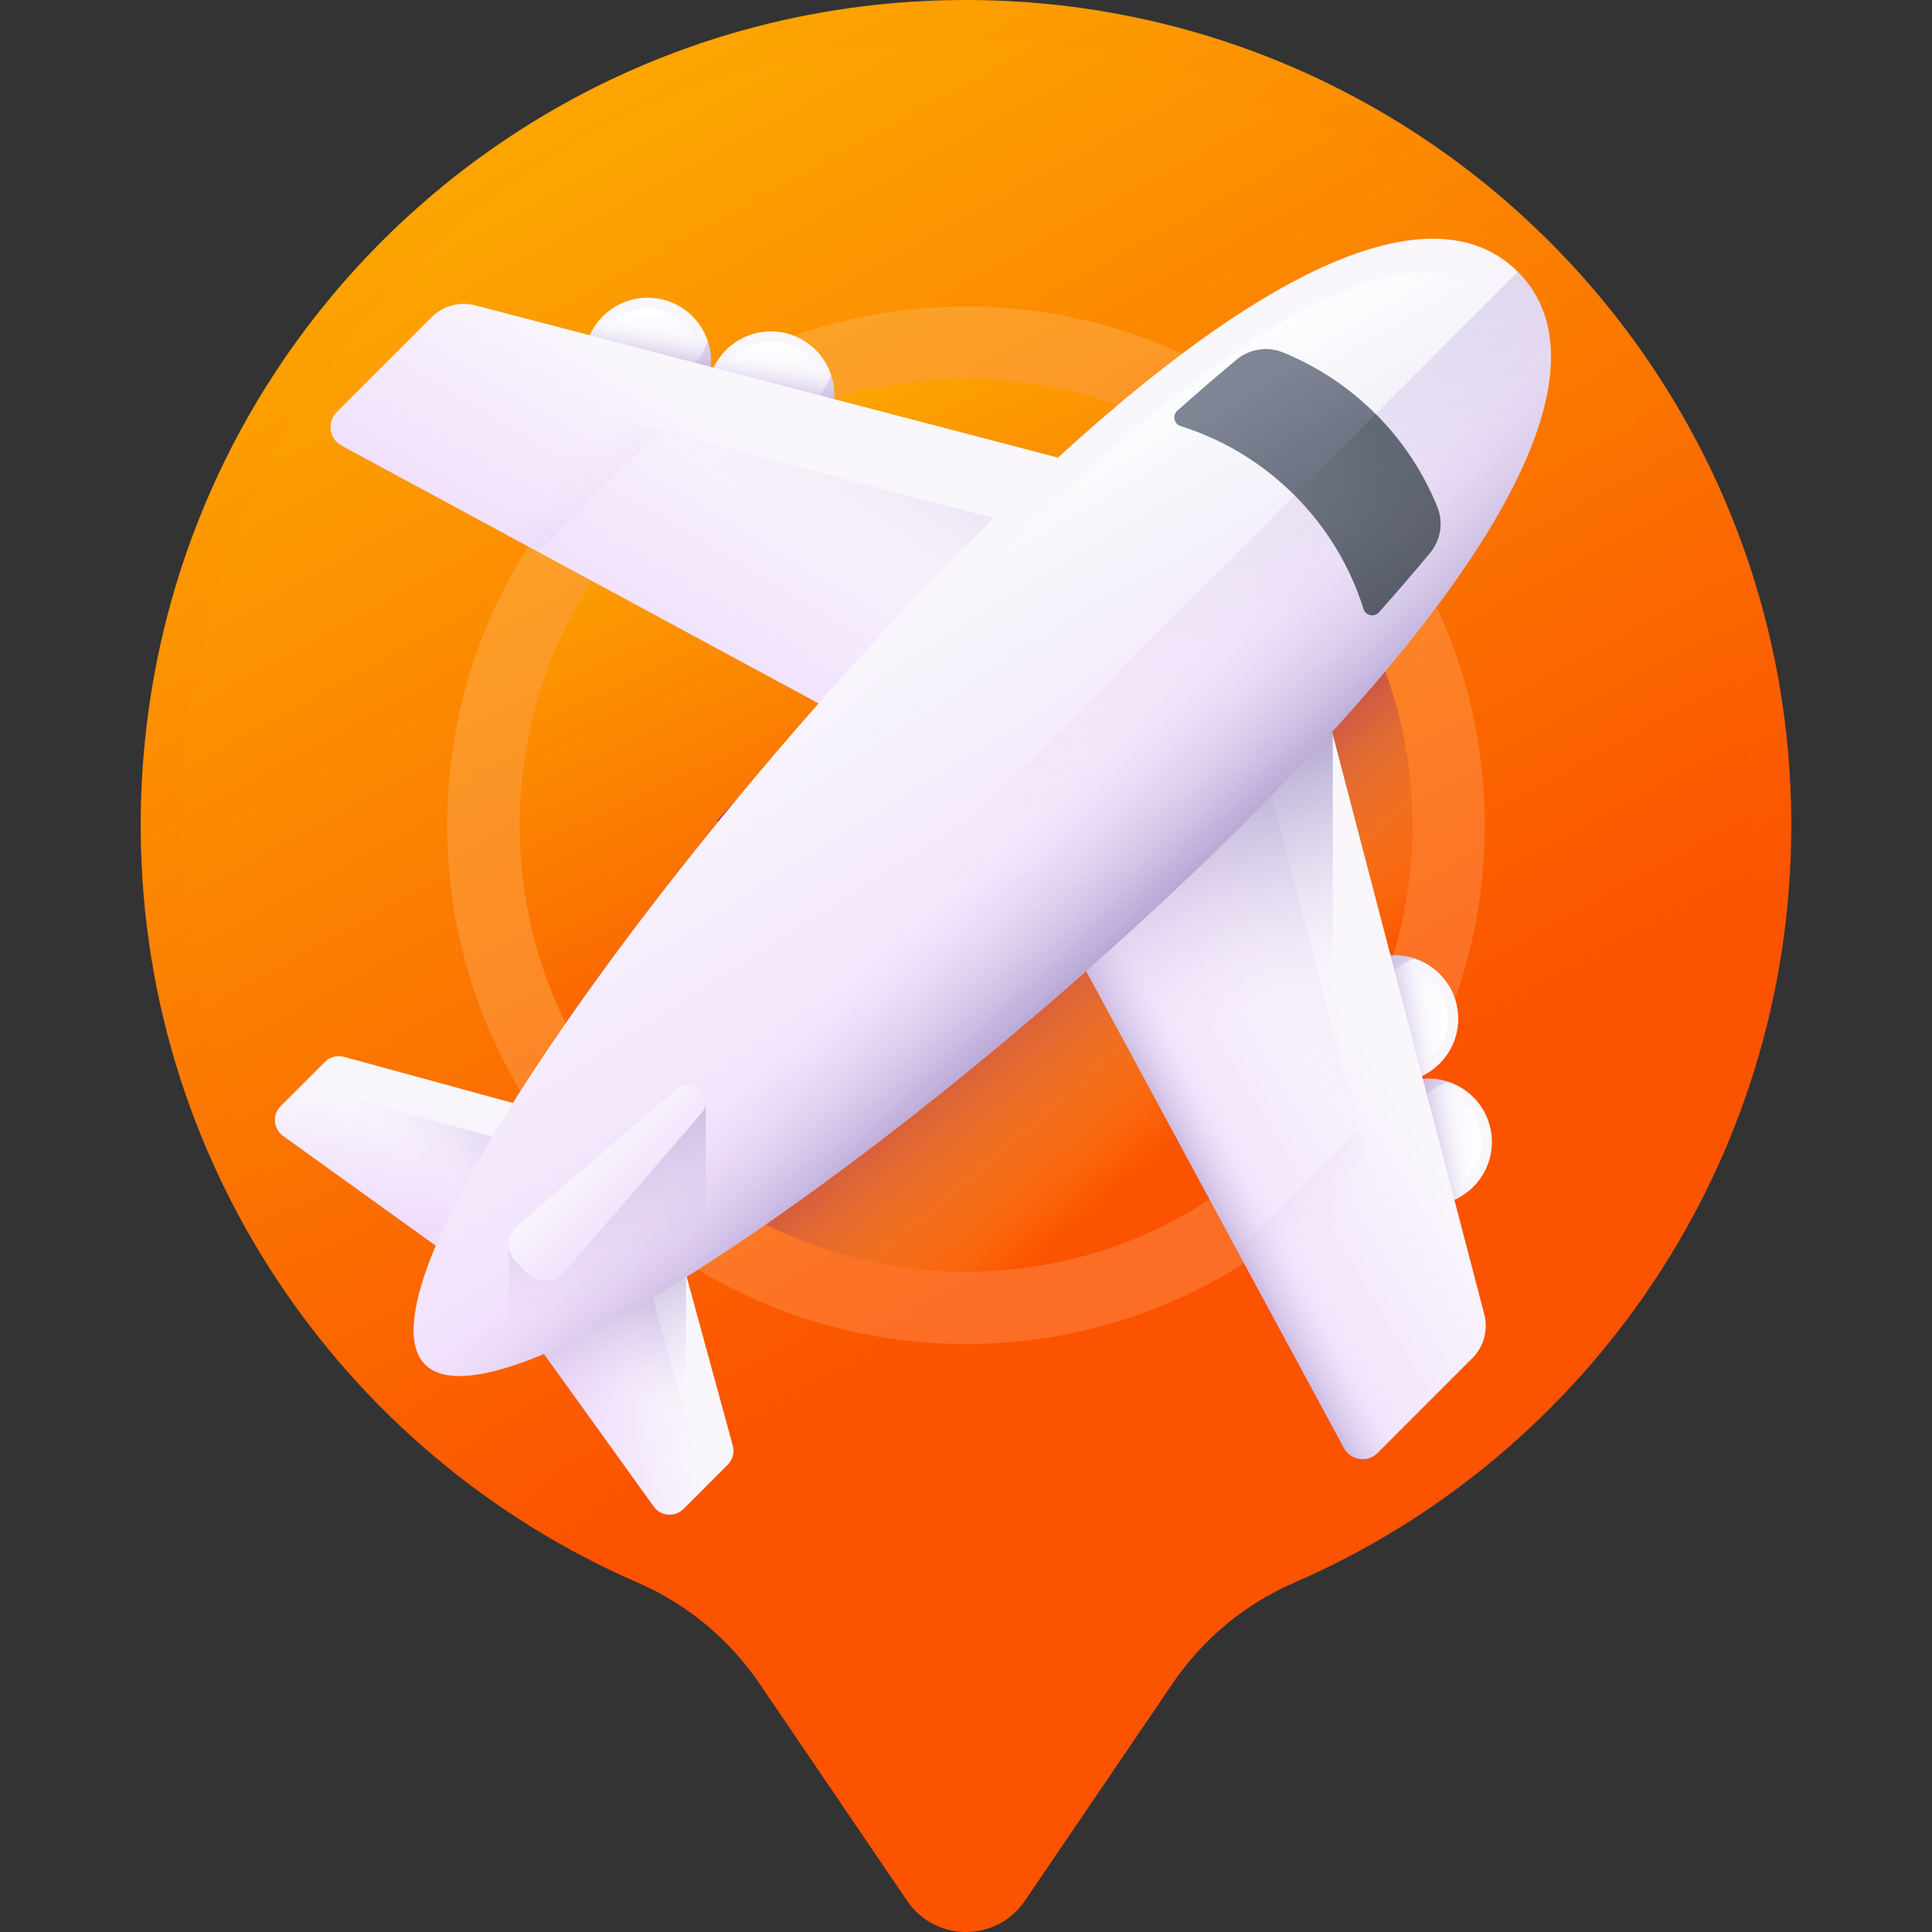 <svg width="160" height="160" viewBox="0 0 160 160" fill="none" xmlns="http://www.w3.org/2000/svg">
<rect x="0" y="0" width="160" height="160" fill="#333333" stroke="none"/>
<path d="M148.348 68.348C148.348 30.601 117.747 0 80 0C42.417 0 12.033 30.066 11.656 67.646C11.371 96.03 28.392 120.469 52.812 131.068C56.898 132.842 60.394 135.745 62.898 139.429L75.127 157.42C77.465 160.86 82.535 160.86 84.873 157.42L97.102 139.43C99.599 135.757 103.076 132.851 107.15 131.085C131.39 120.581 148.348 96.447 148.348 68.348Z" fill="url(#paint0_linear_957_3543)"/>
<path d="M80 156.594C79.604 156.594 78.611 156.488 77.944 155.506L65.715 137.515C62.839 133.284 58.846 129.975 54.168 127.944C30.149 117.519 14.799 93.864 15.062 67.681C15.235 50.409 22.057 34.24 34.272 22.151C46.485 10.063 62.727 3.406 80 3.406H80.001C115.81 3.406 144.942 32.539 144.942 68.348C144.942 94.256 129.577 117.655 105.797 127.96C101.145 129.976 97.165 133.28 94.286 137.515L82.057 155.506C81.389 156.488 80.396 156.594 80 156.594Z" fill="url(#paint1_linear_957_3543)"/>
<path opacity="0.15" d="M80 111.31C103.728 111.31 122.963 92.075 122.963 68.348C122.963 44.62 103.728 25.385 80 25.385C56.272 25.385 37.037 44.62 37.037 68.348C37.037 92.075 56.272 111.31 80 111.31Z" fill="white"/>
<path d="M80 105.318C100.418 105.318 116.97 88.766 116.97 68.347C116.97 47.929 100.418 31.377 80 31.377C59.582 31.377 43.03 47.929 43.03 68.347C43.03 88.766 59.582 105.318 80 105.318Z" fill="url(#paint2_linear_957_3543)"/>
<path d="M80 105.318C100.418 105.318 116.97 88.766 116.97 68.348C116.97 52.334 106.787 38.7 92.544 33.562C90.957 34.898 89.314 36.339 87.608 37.896L59.354 67.971L59.488 68.043C54.851 73.73 50.547 79.407 46.853 84.735C52.895 96.931 65.467 105.318 80 105.318Z" fill="url(#paint3_linear_957_3543)"/>
<path d="M23.445 94.073L37.76 104.369L49.001 93.127L28.485 87.524C27.923 87.371 27.322 87.53 26.91 87.942L23.245 91.607C22.537 92.315 22.632 93.488 23.445 94.073Z" fill="url(#paint4_linear_957_3543)"/>
<path d="M24.34 90.511L23.244 91.607C22.536 92.315 22.632 93.488 23.444 94.072L37.759 104.369L46.431 95.696L25.915 90.093C25.354 89.939 24.752 90.099 24.34 90.511Z" fill="url(#paint5_linear_957_3543)"/>
<path d="M54.138 124.766L43.842 110.451L55.083 99.21L60.686 119.726C60.84 120.288 60.68 120.889 60.269 121.301L56.603 124.966C55.895 125.674 54.722 125.579 54.138 124.766Z" fill="url(#paint6_linear_957_3543)"/>
<path d="M57.7 123.87L56.603 124.967C55.895 125.675 54.722 125.579 54.138 124.767L43.842 110.452L52.514 101.779L58.118 122.295C58.271 122.857 58.112 123.458 57.7 123.87Z" fill="url(#paint7_linear_957_3543)"/>
<path d="M56.603 124.967L56.822 124.748V105.855L56.788 105.451L55.083 99.21L43.842 110.451L54.138 124.766C54.723 125.579 55.896 125.674 56.603 124.967Z" fill="url(#paint8_linear_957_3543)"/>
<path d="M53.636 35.148C56.532 35.148 58.88 32.8 58.88 29.903C58.88 27.006 56.532 24.658 53.636 24.658C50.739 24.658 48.391 27.006 48.391 29.903C48.391 32.8 50.739 35.148 53.636 35.148Z" fill="url(#paint9_linear_957_3543)"/>
<path d="M53.636 34.28C56.053 34.28 58.013 32.32 58.013 29.903C58.013 27.486 56.053 25.526 53.636 25.526C51.218 25.526 49.258 27.486 49.258 29.903C49.258 32.32 51.218 34.28 53.636 34.28Z" fill="url(#paint10_linear_957_3543)"/>
<path d="M58.612 28.245C58.363 28.994 57.941 29.698 57.345 30.295C55.296 32.343 51.976 32.343 49.928 30.295C49.331 29.698 48.909 28.994 48.66 28.245C48.053 30.069 48.476 32.16 49.928 33.612C51.976 35.66 55.297 35.66 57.345 33.612C58.797 32.16 59.219 30.069 58.612 28.245Z" fill="url(#paint11_linear_957_3543)"/>
<path d="M53.636 35.148C56.532 35.148 58.88 32.8 58.88 29.903C58.88 27.006 56.532 24.658 53.636 24.658C50.739 24.658 48.391 27.006 48.391 29.903C48.391 32.8 50.739 35.148 53.636 35.148Z" fill="url(#paint12_linear_957_3543)"/>
<path d="M63.842 37.937C66.738 37.937 69.086 35.589 69.086 32.692C69.086 29.796 66.738 27.447 63.842 27.447C60.945 27.447 58.597 29.796 58.597 32.692C58.597 35.589 60.945 37.937 63.842 37.937Z" fill="url(#paint13_linear_957_3543)"/>
<path d="M63.842 37.069C66.259 37.069 68.219 35.109 68.219 32.692C68.219 30.275 66.259 28.315 63.842 28.315C61.425 28.315 59.465 30.275 59.465 32.692C59.465 35.109 61.425 37.069 63.842 37.069Z" fill="url(#paint14_linear_957_3543)"/>
<path d="M68.819 31.033C68.57 31.783 68.147 32.487 67.551 33.083C65.502 35.132 62.182 35.132 60.134 33.083C59.537 32.487 59.115 31.783 58.866 31.033C58.26 32.858 58.682 34.949 60.134 36.4C62.182 38.449 65.503 38.449 67.551 36.4C69.002 34.949 69.425 32.858 68.819 31.033Z" fill="url(#paint15_linear_957_3543)"/>
<path d="M63.842 37.937C66.738 37.937 69.086 35.589 69.086 32.692C69.086 29.796 66.738 27.447 63.842 27.447C60.945 27.447 58.597 29.796 58.597 32.692C58.597 35.589 60.945 37.937 63.842 37.937Z" fill="url(#paint16_linear_957_3543)"/>
<path d="M28.29 36.907L72.583 60.844L93.89 39.537L39.367 25.289C38.068 24.95 36.687 25.324 35.738 26.273L27.884 34.127C27.056 34.956 27.259 36.349 28.29 36.907Z" fill="url(#paint17_linear_957_3543)"/>
<path d="M30.676 31.335L27.884 34.127C27.055 34.955 27.259 36.349 28.29 36.906L72.583 60.843L88.828 44.599L34.305 30.351C33.006 30.011 31.625 30.386 30.676 31.335Z" fill="url(#paint18_linear_957_3543)"/>
<path d="M54.656 35.669L34.305 30.351C33.006 30.011 31.625 30.386 30.676 31.335L27.884 34.127C27.055 34.955 27.259 36.349 28.29 36.906L44.602 45.722L54.656 35.669Z" fill="url(#paint19_linear_957_3543)"/>
<path d="M118.307 99.82C121.204 99.82 123.552 97.472 123.552 94.575C123.552 91.678 121.204 89.33 118.307 89.33C115.411 89.33 113.062 91.678 113.062 94.575C113.062 97.472 115.411 99.82 118.307 99.82Z" fill="url(#paint20_linear_957_3543)"/>
<path d="M118.308 98.952C120.725 98.952 122.685 96.992 122.685 94.575C122.685 92.157 120.725 90.198 118.308 90.198C115.89 90.198 113.931 92.157 113.931 94.575C113.931 96.992 115.89 98.952 118.308 98.952Z" fill="url(#paint21_linear_957_3543)"/>
<path d="M119.966 89.599C119.217 89.848 118.512 90.27 117.916 90.866C115.868 92.915 115.868 96.236 117.916 98.284C118.512 98.88 119.217 99.302 119.966 99.551C118.142 100.158 116.051 99.735 114.599 98.284C112.551 96.235 112.551 92.914 114.599 90.866C116.051 89.415 118.142 88.992 119.966 89.599Z" fill="url(#paint22_linear_957_3543)"/>
<path d="M118.307 99.82C121.204 99.82 123.552 97.472 123.552 94.575C123.552 91.678 121.204 89.33 118.307 89.33C115.411 89.33 113.062 91.678 113.062 94.575C113.062 97.472 115.411 99.82 118.307 99.82Z" fill="url(#paint23_linear_957_3543)"/>
<path d="M115.519 89.614C118.416 89.614 120.764 87.266 120.764 84.369C120.764 81.472 118.416 79.124 115.519 79.124C112.622 79.124 110.274 81.472 110.274 84.369C110.274 87.266 112.622 89.614 115.519 89.614Z" fill="url(#paint24_linear_957_3543)"/>
<path d="M115.519 88.746C117.936 88.746 119.896 86.786 119.896 84.369C119.896 81.951 117.936 79.992 115.519 79.992C113.101 79.992 111.142 81.951 111.142 84.369C111.142 86.786 113.101 88.746 115.519 88.746Z" fill="url(#paint25_linear_957_3543)"/>
<path d="M117.177 79.393C116.427 79.642 115.723 80.064 115.127 80.66C113.078 82.709 113.078 86.029 115.127 88.077C115.723 88.674 116.427 89.096 117.177 89.345C115.353 89.952 113.262 89.529 111.81 88.077C109.761 86.029 109.761 82.708 111.81 80.66C113.262 79.209 115.353 78.786 117.177 79.393Z" fill="url(#paint26_linear_957_3543)"/>
<path d="M115.519 89.614C118.416 89.614 120.764 87.266 120.764 84.369C120.764 81.472 118.416 79.124 115.519 79.124C112.622 79.124 110.274 81.472 110.274 84.369C110.274 87.266 112.622 89.614 115.519 89.614Z" fill="url(#paint27_linear_957_3543)"/>
<path d="M111.304 119.92L87.367 75.627L108.674 54.32L122.922 108.844C123.261 110.142 122.886 111.523 121.937 112.472L114.084 120.326C113.255 121.155 111.862 120.952 111.304 119.92Z" fill="url(#paint28_linear_957_3543)"/>
<path d="M116.877 117.534L114.085 120.326C113.256 121.155 111.863 120.952 111.305 119.92L87.368 75.627L103.613 59.382L117.861 113.906C118.2 115.204 117.826 116.585 116.877 117.534Z" fill="url(#paint29_linear_957_3543)"/>
<path d="M112.542 93.555L117.86 113.906C118.2 115.204 117.825 116.586 116.876 117.535L114.084 120.326C113.255 121.155 111.862 120.952 111.305 119.92L102.489 103.608L112.542 93.555Z" fill="url(#paint30_linear_957_3543)"/>
<path d="M111.304 119.92L87.367 75.627L94.694 68.3L117.533 116.877L114.084 120.326C113.255 121.155 111.862 120.951 111.304 119.92Z" fill="url(#paint31_linear_957_3543)"/>
<path d="M110.378 60.842L108.674 54.32L87.367 75.627L110.378 118.206V60.842Z" fill="url(#paint32_linear_957_3543)"/>
<path d="M103.443 67.778C78.453 92.767 41.559 119.36 35.205 113.007C28.851 106.653 55.444 69.758 80.433 44.768C105.423 19.779 119.346 16.158 125.7 22.512C132.054 28.866 128.432 42.788 103.443 67.778Z" fill="url(#paint33_linear_957_3543)"/>
<path d="M101.16 66.618C77.391 90.387 42.816 116.201 37.413 110.797C32.01 105.393 57.823 70.819 81.592 47.05C105.361 23.281 118.086 19.317 123.489 24.721C128.893 30.125 124.929 42.849 101.16 66.618Z" fill="url(#paint34_linear_957_3543)"/>
<path d="M103.442 67.778C128.432 42.788 132.053 28.865 125.699 22.511L35.204 113.006C41.558 119.36 78.453 92.767 103.442 67.778Z" fill="url(#paint35_linear_957_3543)"/>
<path d="M103.442 67.778C128.432 42.788 132.053 28.865 125.699 22.511L35.204 113.006C41.558 119.36 78.453 92.767 103.442 67.778Z" fill="url(#paint36_linear_957_3543)"/>
<path d="M102.415 29.781C100.851 31.08 99.217 32.486 97.509 34.004C97.072 34.392 97.22 35.112 97.777 35.288C101.224 36.373 104.468 38.278 107.2 41.01C109.932 43.742 111.837 46.986 112.922 50.433C113.098 50.991 113.818 51.138 114.206 50.702C115.724 48.994 117.13 47.359 118.43 45.796C119.314 44.732 119.552 43.268 119.033 41.986C117.9 39.183 116.197 36.557 113.925 34.285C111.653 32.014 109.027 30.311 106.225 29.177C104.942 28.658 103.479 28.896 102.415 29.781Z" fill="url(#paint37_linear_957_3543)"/>
<path d="M112.922 50.433C113.098 50.991 113.818 51.138 114.206 50.702C115.724 48.993 117.13 47.359 118.43 45.796C119.314 44.732 119.552 43.268 119.033 41.986C117.9 39.183 116.197 36.557 113.925 34.285L107.2 41.01C109.932 43.742 111.837 46.986 112.922 50.433Z" fill="url(#paint38_linear_957_3543)"/>
<path d="M58.454 104.726V91.424C58.521 90.978 58.382 90.509 58.042 90.168C57.5 89.626 56.631 89.594 56.05 90.095L42.835 101.496C42.306 101.952 42.074 102.617 42.141 103.257V113.205C46.379 111.876 52.048 108.862 58.454 104.726Z" fill="url(#paint39_linear_957_3543)"/>
<path d="M43.727 105.485L42.725 104.483C41.887 103.645 41.938 102.271 42.835 101.496L56.05 90.095C56.631 89.594 57.5 89.626 58.042 90.169C58.584 90.711 58.616 91.58 58.115 92.16L46.714 105.376C45.94 106.273 44.566 106.324 43.727 105.485Z" fill="url(#paint40_linear_957_3543)"/>
<defs>
<linearGradient id="paint0_linear_957_3543" x1="80" y1="110.982" x2="11.841" y2="-14.043" gradientUnits="userSpaceOnUse">
<stop stop-color="#FB5300"/>
<stop offset="1" stop-color="#FCC202"/>
</linearGradient>
<linearGradient id="paint1_linear_957_3543" x1="80.001" y1="109.663" x2="14.475" y2="-9.62" gradientUnits="userSpaceOnUse">
<stop stop-color="#FB5300"/>
<stop offset="1" stop-color="#FCC202"/>
</linearGradient>
<linearGradient id="paint2_linear_957_3543" x1="80" y1="82.665" x2="51.315" y2="21.077" gradientUnits="userSpaceOnUse">
<stop stop-color="#FB5300"/>
<stop offset="1" stop-color="#FCC202"/>
</linearGradient>
<linearGradient id="paint3_linear_957_3543" x1="100.216" y1="92.029" x2="85.734" y2="75.065" gradientUnits="userSpaceOnUse">
<stop stop-color="#FFDA45" stop-opacity="0"/>
<stop offset="1" stop-color="#B53759"/>
</linearGradient>
<linearGradient id="paint4_linear_957_3543" x1="36.104" y1="91.442" x2="34.629" y2="101.298" gradientUnits="userSpaceOnUse">
<stop stop-color="#F9F7FC"/>
<stop offset="1" stop-color="#F0DDFC"/>
</linearGradient>
<linearGradient id="paint5_linear_957_3543" x1="33.138" y1="95.377" x2="45.321" y2="82.93" gradientUnits="userSpaceOnUse">
<stop stop-color="#F0DDFC" stop-opacity="0"/>
<stop offset="0.289" stop-color="#C8B7E0" stop-opacity="0.289"/>
<stop offset="0.592" stop-color="#A595C8" stop-opacity="0.592"/>
<stop offset="0.84" stop-color="#8F81B8" stop-opacity="0.84"/>
<stop offset="1" stop-color="#8779B3"/>
</linearGradient>
<linearGradient id="paint6_linear_957_3543" x1="56.767" y1="112.105" x2="46.911" y2="113.58" gradientUnits="userSpaceOnUse">
<stop stop-color="#F9F7FC"/>
<stop offset="1" stop-color="#F0DDFC"/>
</linearGradient>
<linearGradient id="paint7_linear_957_3543" x1="52.832" y1="115.07" x2="65.278" y2="102.887" gradientUnits="userSpaceOnUse">
<stop stop-color="#F0DDFC" stop-opacity="0"/>
<stop offset="0.289" stop-color="#C8B7E0" stop-opacity="0.289"/>
<stop offset="0.592" stop-color="#A595C8" stop-opacity="0.592"/>
<stop offset="0.84" stop-color="#8F81B8" stop-opacity="0.84"/>
<stop offset="1" stop-color="#8779B3"/>
</linearGradient>
<linearGradient id="paint8_linear_957_3543" x1="53.476" y1="116.905" x2="47.442" y2="98.704" gradientUnits="userSpaceOnUse">
<stop stop-color="#F0DDFC" stop-opacity="0"/>
<stop offset="0.289" stop-color="#C8B7E0" stop-opacity="0.289"/>
<stop offset="0.592" stop-color="#A595C8" stop-opacity="0.592"/>
<stop offset="0.84" stop-color="#8F81B8" stop-opacity="0.84"/>
<stop offset="1" stop-color="#8779B3"/>
</linearGradient>
<linearGradient id="paint9_linear_957_3543" x1="53.639" y1="27.12" x2="53.639" y2="36.725" gradientUnits="userSpaceOnUse">
<stop stop-color="#F9F7FC"/>
<stop offset="1" stop-color="#F0DDFC"/>
</linearGradient>
<linearGradient id="paint10_linear_957_3543" x1="53.639" y1="32.317" x2="53.639" y2="25.606" gradientUnits="userSpaceOnUse">
<stop stop-color="#E9EDF5" stop-opacity="0"/>
<stop offset="1" stop-color="white"/>
</linearGradient>
<linearGradient id="paint11_linear_957_3543" x1="52.347" y1="31.444" x2="66.924" y2="27.061" gradientUnits="userSpaceOnUse">
<stop stop-color="#F0DDFC" stop-opacity="0"/>
<stop offset="0.289" stop-color="#C8B7E0" stop-opacity="0.289"/>
<stop offset="0.592" stop-color="#A595C8" stop-opacity="0.592"/>
<stop offset="0.84" stop-color="#8F81B8" stop-opacity="0.84"/>
<stop offset="1" stop-color="#8779B3"/>
</linearGradient>
<linearGradient id="paint12_linear_957_3543" x1="54.113" y1="27.242" x2="53.254" y2="32.045" gradientUnits="userSpaceOnUse">
<stop stop-color="#F0DDFC" stop-opacity="0"/>
<stop offset="0.289" stop-color="#C8B7E0" stop-opacity="0.289"/>
<stop offset="0.592" stop-color="#A595C8" stop-opacity="0.592"/>
<stop offset="0.84" stop-color="#8F81B8" stop-opacity="0.84"/>
<stop offset="1" stop-color="#8779B3"/>
</linearGradient>
<linearGradient id="paint13_linear_957_3543" x1="63.844" y1="29.908" x2="63.844" y2="39.513" gradientUnits="userSpaceOnUse">
<stop stop-color="#F9F7FC"/>
<stop offset="1" stop-color="#F0DDFC"/>
</linearGradient>
<linearGradient id="paint14_linear_957_3543" x1="63.844" y1="35.106" x2="63.844" y2="28.395" gradientUnits="userSpaceOnUse">
<stop stop-color="#E9EDF5" stop-opacity="0"/>
<stop offset="1" stop-color="white"/>
</linearGradient>
<linearGradient id="paint15_linear_957_3543" x1="62.552" y1="34.233" x2="77.128" y2="29.85" gradientUnits="userSpaceOnUse">
<stop stop-color="#F0DDFC" stop-opacity="0"/>
<stop offset="0.289" stop-color="#C8B7E0" stop-opacity="0.289"/>
<stop offset="0.592" stop-color="#A595C8" stop-opacity="0.592"/>
<stop offset="0.84" stop-color="#8F81B8" stop-opacity="0.84"/>
<stop offset="1" stop-color="#8779B3"/>
</linearGradient>
<linearGradient id="paint16_linear_957_3543" x1="64.318" y1="30.03" x2="63.459" y2="34.834" gradientUnits="userSpaceOnUse">
<stop stop-color="#F0DDFC" stop-opacity="0"/>
<stop offset="0.289" stop-color="#C8B7E0" stop-opacity="0.289"/>
<stop offset="0.592" stop-color="#A595C8" stop-opacity="0.592"/>
<stop offset="0.84" stop-color="#8F81B8" stop-opacity="0.84"/>
<stop offset="1" stop-color="#8779B3"/>
</linearGradient>
<linearGradient id="paint17_linear_957_3543" x1="62.22" y1="34.546" x2="50.538" y2="54.073" gradientUnits="userSpaceOnUse">
<stop stop-color="#F9F7FC"/>
<stop offset="1" stop-color="#F0DDFC"/>
</linearGradient>
<linearGradient id="paint18_linear_957_3543" x1="57.657" y1="40.368" x2="81.855" y2="4.306" gradientUnits="userSpaceOnUse">
<stop stop-color="#F0DDFC" stop-opacity="0"/>
<stop offset="0.289" stop-color="#C8B7E0" stop-opacity="0.289"/>
<stop offset="0.592" stop-color="#A595C8" stop-opacity="0.592"/>
<stop offset="0.84" stop-color="#8F81B8" stop-opacity="0.84"/>
<stop offset="1" stop-color="#8779B3"/>
</linearGradient>
<linearGradient id="paint19_linear_957_3543" x1="44.011" y1="39.567" x2="60.902" y2="60.751" gradientUnits="userSpaceOnUse">
<stop stop-color="#F0DDFC" stop-opacity="0"/>
<stop offset="0.289" stop-color="#C8B7E0" stop-opacity="0.289"/>
<stop offset="0.592" stop-color="#A595C8" stop-opacity="0.592"/>
<stop offset="0.84" stop-color="#8F81B8" stop-opacity="0.84"/>
<stop offset="1" stop-color="#8779B3"/>
</linearGradient>
<linearGradient id="paint20_linear_957_3543" x1="121.084" y1="94.564" x2="111.479" y2="94.564" gradientUnits="userSpaceOnUse">
<stop stop-color="#F9F7FC"/>
<stop offset="1" stop-color="#F0DDFC"/>
</linearGradient>
<linearGradient id="paint21_linear_957_3543" x1="115.887" y1="94.564" x2="122.598" y2="94.564" gradientUnits="userSpaceOnUse">
<stop stop-color="#E9EDF5" stop-opacity="0"/>
<stop offset="1" stop-color="white"/>
</linearGradient>
<linearGradient id="paint22_linear_957_3543" x1="116.76" y1="95.857" x2="121.142" y2="81.281" gradientUnits="userSpaceOnUse">
<stop stop-color="#F0DDFC" stop-opacity="0"/>
<stop offset="0.289" stop-color="#C8B7E0" stop-opacity="0.289"/>
<stop offset="0.592" stop-color="#A595C8" stop-opacity="0.592"/>
<stop offset="0.84" stop-color="#8F81B8" stop-opacity="0.84"/>
<stop offset="1" stop-color="#8779B3"/>
</linearGradient>
<linearGradient id="paint23_linear_957_3543" x1="120.962" y1="94.09" x2="116.158" y2="94.949" gradientUnits="userSpaceOnUse">
<stop stop-color="#F0DDFC" stop-opacity="0"/>
<stop offset="0.289" stop-color="#C8B7E0" stop-opacity="0.289"/>
<stop offset="0.592" stop-color="#A595C8" stop-opacity="0.592"/>
<stop offset="0.84" stop-color="#8F81B8" stop-opacity="0.84"/>
<stop offset="1" stop-color="#8779B3"/>
</linearGradient>
<linearGradient id="paint24_linear_957_3543" x1="118.296" y1="84.36" x2="108.691" y2="84.36" gradientUnits="userSpaceOnUse">
<stop stop-color="#F9F7FC"/>
<stop offset="1" stop-color="#F0DDFC"/>
</linearGradient>
<linearGradient id="paint25_linear_957_3543" x1="113.098" y1="84.36" x2="119.809" y2="84.36" gradientUnits="userSpaceOnUse">
<stop stop-color="#E9EDF5" stop-opacity="0"/>
<stop offset="1" stop-color="white"/>
</linearGradient>
<linearGradient id="paint26_linear_957_3543" x1="113.971" y1="85.652" x2="118.354" y2="71.076" gradientUnits="userSpaceOnUse">
<stop stop-color="#F0DDFC" stop-opacity="0"/>
<stop offset="0.289" stop-color="#C8B7E0" stop-opacity="0.289"/>
<stop offset="0.592" stop-color="#A595C8" stop-opacity="0.592"/>
<stop offset="0.84" stop-color="#8F81B8" stop-opacity="0.84"/>
<stop offset="1" stop-color="#8779B3"/>
</linearGradient>
<linearGradient id="paint27_linear_957_3543" x1="118.174" y1="83.885" x2="113.37" y2="84.744" gradientUnits="userSpaceOnUse">
<stop stop-color="#F0DDFC" stop-opacity="0"/>
<stop offset="0.289" stop-color="#C8B7E0" stop-opacity="0.289"/>
<stop offset="0.592" stop-color="#A595C8" stop-opacity="0.592"/>
<stop offset="0.84" stop-color="#8F81B8" stop-opacity="0.84"/>
<stop offset="1" stop-color="#8779B3"/>
</linearGradient>
<linearGradient id="paint28_linear_957_3543" x1="113.658" y1="85.983" x2="94.131" y2="97.666" gradientUnits="userSpaceOnUse">
<stop stop-color="#F9F7FC"/>
<stop offset="1" stop-color="#F0DDFC"/>
</linearGradient>
<linearGradient id="paint29_linear_957_3543" x1="107.836" y1="90.546" x2="143.899" y2="66.348" gradientUnits="userSpaceOnUse">
<stop stop-color="#F0DDFC" stop-opacity="0"/>
<stop offset="0.289" stop-color="#C8B7E0" stop-opacity="0.289"/>
<stop offset="0.592" stop-color="#A595C8" stop-opacity="0.592"/>
<stop offset="0.84" stop-color="#8F81B8" stop-opacity="0.84"/>
<stop offset="1" stop-color="#8779B3"/>
</linearGradient>
<linearGradient id="paint30_linear_957_3543" x1="108.637" y1="104.193" x2="87.453" y2="87.301" gradientUnits="userSpaceOnUse">
<stop stop-color="#F0DDFC" stop-opacity="0"/>
<stop offset="0.289" stop-color="#C8B7E0" stop-opacity="0.289"/>
<stop offset="0.592" stop-color="#A595C8" stop-opacity="0.592"/>
<stop offset="0.84" stop-color="#8F81B8" stop-opacity="0.84"/>
<stop offset="1" stop-color="#8779B3"/>
</linearGradient>
<linearGradient id="paint31_linear_957_3543" x1="102.92" y1="95.138" x2="95.575" y2="99.093" gradientUnits="userSpaceOnUse">
<stop stop-color="#F0DDFC" stop-opacity="0"/>
<stop offset="0.289" stop-color="#C8B7E0" stop-opacity="0.289"/>
<stop offset="0.592" stop-color="#A595C8" stop-opacity="0.592"/>
<stop offset="0.84" stop-color="#8F81B8" stop-opacity="0.84"/>
<stop offset="1" stop-color="#8779B3"/>
</linearGradient>
<linearGradient id="paint32_linear_957_3543" x1="104.531" y1="84.337" x2="95.238" y2="56.699" gradientUnits="userSpaceOnUse">
<stop stop-color="#F0DDFC" stop-opacity="0"/>
<stop offset="0.289" stop-color="#C8B7E0" stop-opacity="0.289"/>
<stop offset="0.592" stop-color="#A595C8" stop-opacity="0.592"/>
<stop offset="0.84" stop-color="#8F81B8" stop-opacity="0.84"/>
<stop offset="1" stop-color="#8779B3"/>
</linearGradient>
<linearGradient id="paint33_linear_957_3543" x1="70.027" y1="51.216" x2="91.835" y2="85.485" gradientUnits="userSpaceOnUse">
<stop stop-color="#F9F7FC"/>
<stop offset="1" stop-color="#F0DDFC"/>
</linearGradient>
<linearGradient id="paint34_linear_957_3543" x1="78.546" y1="64.342" x2="68.563" y2="47.35" gradientUnits="userSpaceOnUse">
<stop stop-color="#E9EDF5" stop-opacity="0"/>
<stop offset="1" stop-color="white"/>
</linearGradient>
<linearGradient id="paint35_linear_957_3543" x1="80.363" y1="81.967" x2="104.343" y2="-85.429" gradientUnits="userSpaceOnUse">
<stop stop-color="#F0DDFC" stop-opacity="0"/>
<stop offset="0.289" stop-color="#C8B7E0" stop-opacity="0.289"/>
<stop offset="0.592" stop-color="#A595C8" stop-opacity="0.592"/>
<stop offset="0.84" stop-color="#8F81B8" stop-opacity="0.84"/>
<stop offset="1" stop-color="#8779B3"/>
</linearGradient>
<linearGradient id="paint36_linear_957_3543" x1="82.077" y1="69.533" x2="95.287" y2="84.013" gradientUnits="userSpaceOnUse">
<stop stop-color="#F0DDFC" stop-opacity="0"/>
<stop offset="0.289" stop-color="#C8B7E0" stop-opacity="0.289"/>
<stop offset="0.592" stop-color="#A595C8" stop-opacity="0.592"/>
<stop offset="0.84" stop-color="#8F81B8" stop-opacity="0.84"/>
<stop offset="1" stop-color="#8779B3"/>
</linearGradient>
<linearGradient id="paint37_linear_957_3543" x1="103.884" y1="31.335" x2="116.153" y2="50.616" gradientUnits="userSpaceOnUse">
<stop stop-color="#7E8595"/>
<stop offset="1" stop-color="#555A66"/>
</linearGradient>
<linearGradient id="paint38_linear_957_3543" x1="112.844" y1="43.577" x2="119.218" y2="27.172" gradientUnits="userSpaceOnUse">
<stop stop-color="#555A66" stop-opacity="0"/>
<stop offset="1" stop-color="#555A66"/>
</linearGradient>
<linearGradient id="paint39_linear_957_3543" x1="52.683" y1="107.85" x2="43.467" y2="85.291" gradientUnits="userSpaceOnUse">
<stop stop-color="#F0DDFC" stop-opacity="0"/>
<stop offset="0.289" stop-color="#C8B7E0" stop-opacity="0.289"/>
<stop offset="0.592" stop-color="#A595C8" stop-opacity="0.592"/>
<stop offset="0.84" stop-color="#8F81B8" stop-opacity="0.84"/>
<stop offset="1" stop-color="#8779B3"/>
</linearGradient>
<linearGradient id="paint40_linear_957_3543" x1="48.135" y1="95.054" x2="53.77" y2="100.689" gradientUnits="userSpaceOnUse">
<stop stop-color="#F9F7FC"/>
<stop offset="1" stop-color="#F0DDFC"/>
</linearGradient>
</defs>
</svg>
